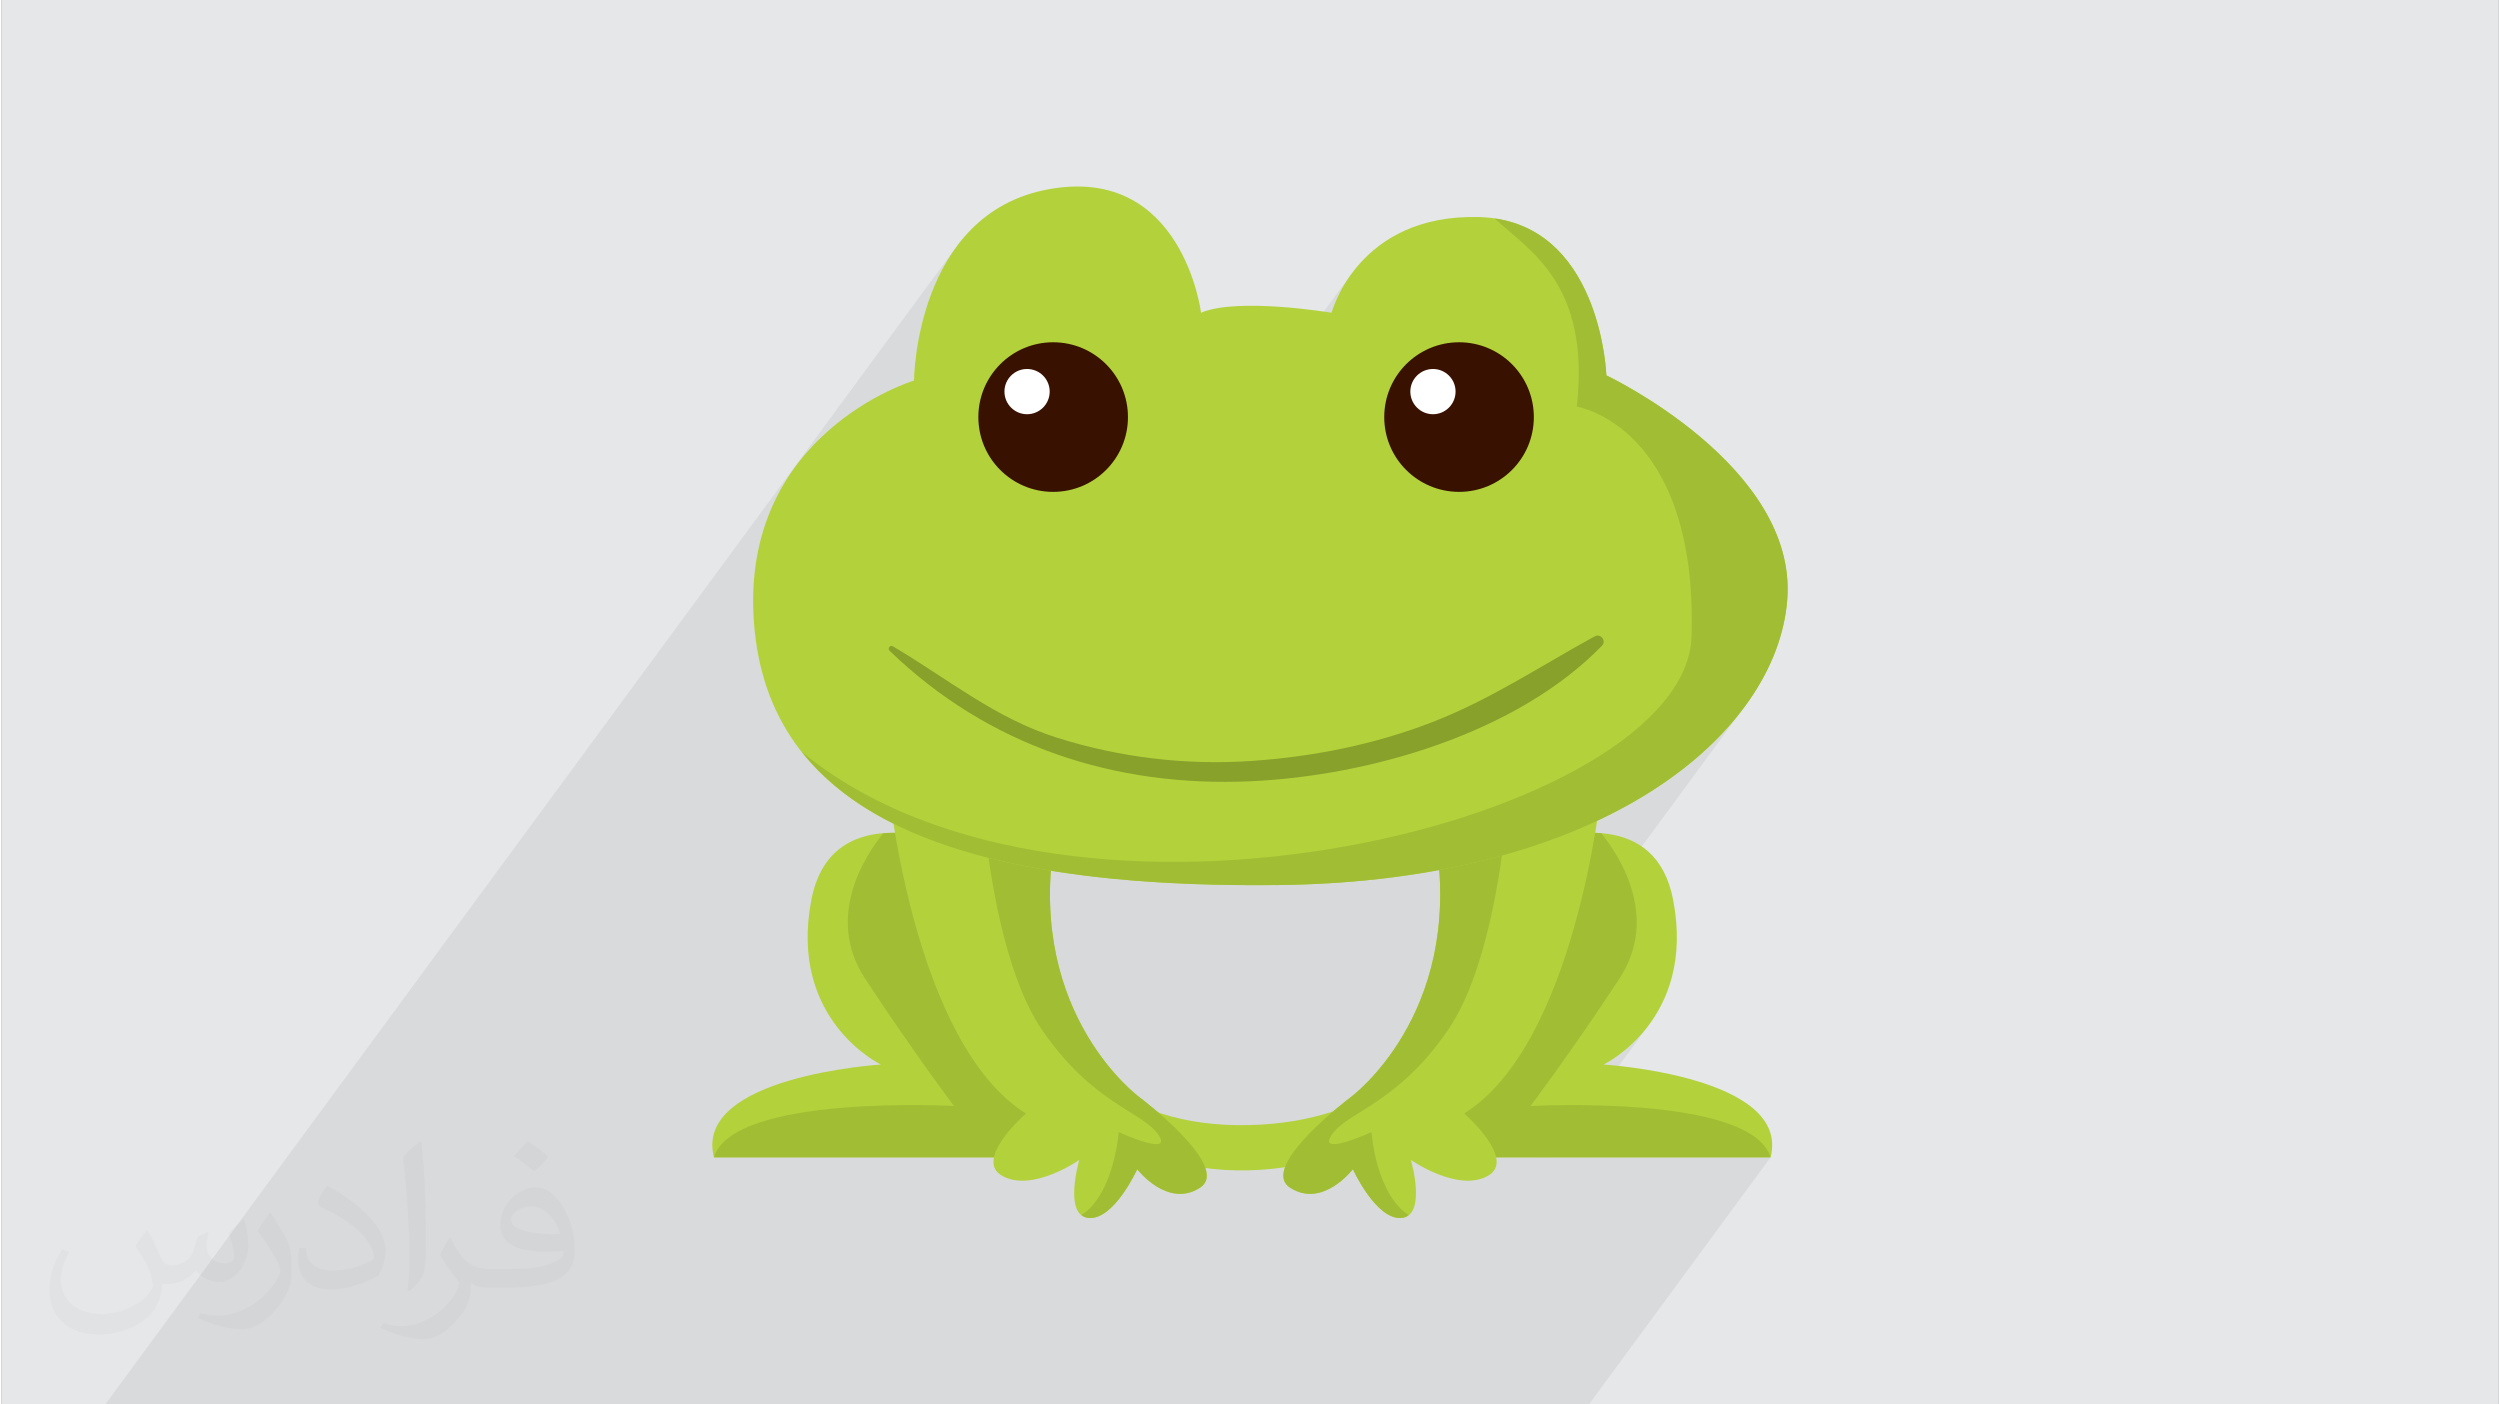 <?xml version="1.0" encoding="UTF-8"?>
<!DOCTYPE svg PUBLIC "-//W3C//DTD SVG 1.0//EN" "http://www.w3.org/TR/2001/REC-SVG-20010904/DTD/svg10.dtd">
<!-- Creator: CorelDRAW 2017 -->
<svg xmlns="http://www.w3.org/2000/svg" xml:space="preserve" width="356px" height="200px" version="1.0" style="shape-rendering:geometricPrecision; text-rendering:geometricPrecision; image-rendering:optimizeQuality; fill-rule:evenodd; clip-rule:evenodd"
viewBox="0 0 35600 20025"
 xmlns:xlink="http://www.w3.org/1999/xlink">
 <rect x="0" y="0" width="35600" height="20025" fill="#808080" stroke="none"/>
 <defs>
  <style type="text/css">
   <![CDATA[
    .fil0 {fill:#E6E7E8}
    .fil5 {fill:#D7D9DB;fill-rule:nonzero}
    .fil7 {fill:#381100;fill-rule:nonzero}
    .fil6 {fill:#87A12B;fill-rule:nonzero}
    .fil4 {fill:#A1BD34;fill-rule:nonzero}
    .fil3 {fill:#B3D13B;fill-rule:nonzero}
    .fil8 {fill:white;fill-rule:nonzero}
    .fil1 {fill:#373435;fill-opacity:0.031}
    .fil2 {fill:#373435;fill-opacity:0.078}
   ]]>
  </style>
 </defs>
 <g id="Layer_x0020_1">
  <g id="_3067626723312">
   <path class="fil0" d="M0 0l35600 0 0 20025 -35600 0 0 -20025z"/>
   <path class="fil1" d="M2082 17547c68,104 111,203 155,312 32,64 49,183 199,183 44,0 107,-14 163,-45 63,-33 111,-83 136,-159l60 -202 146 -72 9 10c-19,77 -24,149 -24,206 0,170 146,234 262,234 68,0 129,-34 129,-95 0,-81 -34,-217 -78,-339 68,-68 136,-136 214,-191l12 6c34,144 53,287 53,381 0,93 -41,196 -75,264 -70,132 -194,238 -344,238 -114,0 -241,-58 -328,-163l-5 0c-82,101 -209,193 -412,193l-63 0c-10,135 -39,229 -83,314 -121,237 -480,404 -818,404 -470,0 -706,-272 -706,-633 0,-223 73,-431 185,-578l92 38c-71,134 -117,262 -117,385 0,338 275,499 592,499 294,0 658,-187 724,-404 -25,-237 -115,-348 -250,-565 41,-72 94,-144 160,-221l12 0 0 0 0 0zm5421 -1274c99,62 196,136 291,221 -53,74 -119,142 -202,202 -94,-77 -189,-143 -286,-213 66,-74 131,-146 197,-210zm51 926c-160,0 -291,105 -291,183 0,168 320,219 703,217 -48,-196 -216,-400 -412,-400zm-359 895c208,0 390,-6 528,-41 156,-39 287,-118 287,-171 0,-15 0,-31 -5,-46 -87,8 -187,8 -274,8 -282,0 -498,-64 -583,-222 -21,-44 -36,-93 -36,-149 0,-152 66,-303 182,-406 97,-85 204,-138 313,-138 197,0 354,158 463,408 61,136 102,293 102,491 0,132 -36,243 -119,326 -152,148 -434,204 -866,204l-196 0 0 0 -51 0c-107,0 -185,-19 -245,-66l-10 0c2,25 5,50 5,72 0,97 -32,221 -97,320 -192,287 -400,410 -580,410 -182,0 -405,-70 -607,-161l37 -70c65,27 155,46 279,46 325,0 752,-314 805,-619 -12,-25 -34,-58 -65,-93 -95,-113 -155,-208 -211,-307 48,-95 92,-171 133,-239l17 -2c138,282 265,445 546,445l44 0 0 0 204 0zm-1408 299c24,-130 26,-276 26,-413l0 -202c0,-377 -48,-926 -87,-1282 68,-75 163,-161 238,-219l22 6c51,450 63,972 63,1452 0,126 -5,250 -17,340 -7,114 -73,201 -214,332l-31 -14 0 0 0 0zm-1449 -596c7,177 94,318 398,318 189,0 349,-50 526,-135 32,-14 49,-33 49,-49 0,-111 -85,-258 -228,-392 -139,-126 -323,-237 -495,-311 -59,-25 -78,-52 -78,-77 0,-51 68,-158 124,-235l19 -2c197,103 417,256 580,427 148,157 240,316 240,489 0,128 -39,250 -102,361 -216,109 -446,192 -674,192 -277,0 -466,-130 -466,-436 0,-33 0,-84 12,-150l95 0 0 0 0 0zm-501 -503l172 278c63,103 122,215 122,392l0 227c0,183 -117,379 -306,573 -148,132 -279,188 -400,188 -180,0 -386,-56 -624,-159l27 -70c75,21 162,37 269,37 342,-2 692,-252 852,-557 19,-35 26,-68 26,-90 0,-36 -19,-75 -34,-110 -87,-165 -184,-315 -291,-453 56,-89 112,-174 172,-258l15 2 0 0 0 0z"/>
   <path class="fil2" d="M21290 3115l-5574 7581 -154 -35 -170 -43 -168 -46 -167 -51 -164 -55 -160 -61 -108 -47 4337 -5899 4 -16 15 -45 27 -70 39 -89 54 -107 70 -118 88 -126 -4727 6428 -107 -51 -149 -76 -146 -81 -144 -84 -142 -86 -142 -89 -140 -90 -33 -21 2349 -3195 98 -181 62 -200 22 -215 -22 -215 -62 -200 -98 -181 -130 -158 -158 -130 -181 -99 -201 -62 -215 -22 -214 22 -201 62 -181 99 -158 130 -130 158 -3220 4380 -43 -139 -53 -230 -40 -240 -26 -248 -5 -338 2287 -3110 1 -27 3 -76 10 -119 18 -155 29 -186 44 -209 60 -226 80 -236 102 -240 128 -238 155 -230 -12161 16541 9 0 788 0 253 0 792 0 283 0 77 0 178 0 382 0 163 0 167 0 147 0 43 0 949 0 256 0 115 0 144 0 32 0 324 0 689 0 125 0 123 0 16 0 33 0 183 0 34 0 71 0 47 0 168 0 788 0 117 0 133 0 24 0 259 0 78 0 178 0 381 0 163 0 260 0 617 0 425 0 4 0 59 0 198 0 127 0 119 0 749 0 54 0 203 0 67 0 165 0 50 0 125 0 55 0 75 0 184 0 44 0 9 0 808 0 75 0 24 0 127 0 20 0 30 0 297 0 183 0 183 0 248 0 19 0 220 0 30 0 59 0 30 0 6 0 195 0 196 0 147 0 21 0 2 0 11 0 0 0 90 0 110 0 143 0 477 0 6 0 268 0 193 0 8 0 72 0 5 0 588 0 1 0 120 0 32 0 454 0 231 0 3123 0 2591 -3524 -3122 0 1361 -1852 -109 129 -110 110 -104 92 -95 73 -82 55 -64 39 -41 23 -15 8 -972 1323 -607 0 562 -765 -18 25 -544 740 -674 0 924 -1257 -118 150 -125 140 -131 127 -138 115 -146 100 -459 625 -268 0 4663 -6342 -142 172 -155 168 -168 165 -182 162 -194 157 -208 152 -221 148 -235 142 -248 136 -261 130 -274 123 -188 76 1374 -1869 170 -231 126 -235 80 -240 32 -243 -4 -532 -41 -472 -74 -414 -100 -362 -122 -311 -139 -266 -150 -223 -156 -184 -157 -149 -153 -118 -144 -89 -129 -65 -109 -44 -85 -28 -55 -13 -19 -4 25 -315 2 -287 -20 -261 -38 -235 -55 -213 -70 -192 -82 -173 -92 -156 -99 -140 -106 -127 -110 -115 -110 -106 -110 -98 -108 -92 -101 -88 -95 -85z"/>
   <path class="fil3" d="M14125 12234c0,0 -2248,-1124 -2579,596 -331,1719 992,2348 992,2348 0,0 -2679,165 -2381,1323l5721 0 -1753 -4267z"/>
   <path class="fil4" d="M14125 12234c0,0 -829,-413 -1554,-354 -242,298 -843,1188 -256,2078 719,1092 1265,1811 1265,1811 0,0 -3150,-174 -3423,732l5721 0 -1753 -4267z"/>
   <path class="fil3" d="M21637 12076c657,-234 1952,-519 2196,754 331,1719 -992,2348 -992,2348 0,0 2679,165 2381,1323l-5721 0 482 -1174c1156,-875 1560,-2348 1654,-3251z"/>
   <path class="fil4" d="M21254 12234c0,0 829,-413 1554,-354 242,298 843,1188 256,2078 -719,1092 -1265,1811 -1265,1811 0,0 3150,-174 3423,732l-5721 0 1753 -4267z"/>
   <path class="fil3" d="M14043 11511c0,0 -99,5126 3571,5176 3671,49 4134,-4316 4035,-5209 -99,-893 -7606,132 -7606,33z"/>
   <path class="fil5" d="M14043 11465c0,0 -99,4533 3571,4577 3671,44 4134,-3817 4035,-4607 -99,-789 -7606,117 -7606,30z"/>
   <path class="fil3" d="M12654 11280c0,0 364,3604 1951,4596 0,0 -761,662 -331,893 430,232 1092,-231 1092,-231 0,0 -232,793 132,827 364,33 694,-695 694,-695 0,0 430,562 893,265 463,-298 -860,-1290 -860,-1290 0,0 -1587,-1158 -1223,-3605l-2348 -760z"/>
   <path class="fil4" d="M17085 16935c463,-298 -860,-1290 -860,-1290 0,0 -1587,-1158 -1223,-3605l-993 -322c71,692 282,2174 827,2968 728,1058 1422,1157 1654,1488 231,331 -562,-33 -562,-33 0,0 -62,877 -531,1184 27,21 60,36 101,40 364,33 694,-695 694,-695 0,0 430,562 893,265z"/>
   <path class="fil3" d="M22806 11280c0,0 -364,3604 -1952,4596 0,0 761,662 331,893 -430,232 -1091,-231 -1091,-231 0,0 231,793 -133,827 -363,33 -694,-695 -694,-695 0,0 -430,562 -893,265 -463,-298 860,-1290 860,-1290 0,0 1587,-1158 1224,-3605l2348 -760z"/>
   <path class="fil4" d="M18374 16935c-463,-298 860,-1290 860,-1290 0,0 1587,-1158 1224,-3605l993 -322c-72,692 -282,2174 -828,2968 -728,1058 -1422,1157 -1654,1488 -231,331 563,-33 563,-33 0,0 61,877 530,1184 -27,21 -59,36 -101,40 -363,33 -694,-695 -694,-695 0,0 -430,562 -893,265z"/>
   <path class="fil3" d="M17102 4459c0,0 -261,-2109 -2171,-1761 -1909,347 -1922,2728 -1922,2728 0,0 -2480,744 -2282,3448 199,2703 2803,3795 7466,3745 4663,-50 7119,-2158 7267,-4068 149,-1910 -2579,-3199 -2579,-3199 0,0 -75,-2208 -1811,-2257 -1736,-50 -2108,1364 -2108,1364 0,0 -1339,-224 -1860,0z"/>
   <path class="fil4" d="M25460 8551c149,-1910 -2579,-3199 -2579,-3199 0,0 -69,-2015 -1591,-2237 481,454 1368,922 1169,2683 0,0 1723,268 1637,3274 -74,2604 -8823,4828 -12685,1649 1075,1362 3380,1934 6782,1898 4663,-50 7119,-2158 7267,-4068z"/>
   <path class="fil6" d="M22715 9073c-779,426 -1494,907 -2329,1228 -822,317 -1695,490 -2573,549 -931,63 -1867,-50 -2756,-329 -888,-277 -1564,-843 -2349,-1306 -39,-23 -80,31 -48,62 1411,1364 3214,1950 5153,1862 1697,-78 3790,-684 5005,-1932 68,-70 -18,-180 -103,-134z"/>
   <path class="fil7" d="M16060 5947c0,589 -477,1066 -1067,1066 -589,0 -1066,-477 -1066,-1066 0,-589 477,-1067 1066,-1067 590,0 1067,478 1067,1067z"/>
   <path class="fil8" d="M14944 5583c0,178 -144,323 -323,323 -178,0 -322,-145 -322,-323 0,-178 144,-322 322,-322 179,0 323,144 323,322z"/>
   <path class="fil7" d="M21847 5947c0,589 -477,1066 -1066,1066 -589,0 -1067,-477 -1067,-1066 0,-589 478,-1067 1067,-1067 589,0 1066,478 1066,1067z"/>
   <path class="fil8" d="M20731 5583c0,178 -144,323 -322,323 -178,0 -323,-145 -323,-323 0,-178 145,-322 323,-322 178,0 322,144 322,322z"/>
  </g>
 </g>
</svg>
